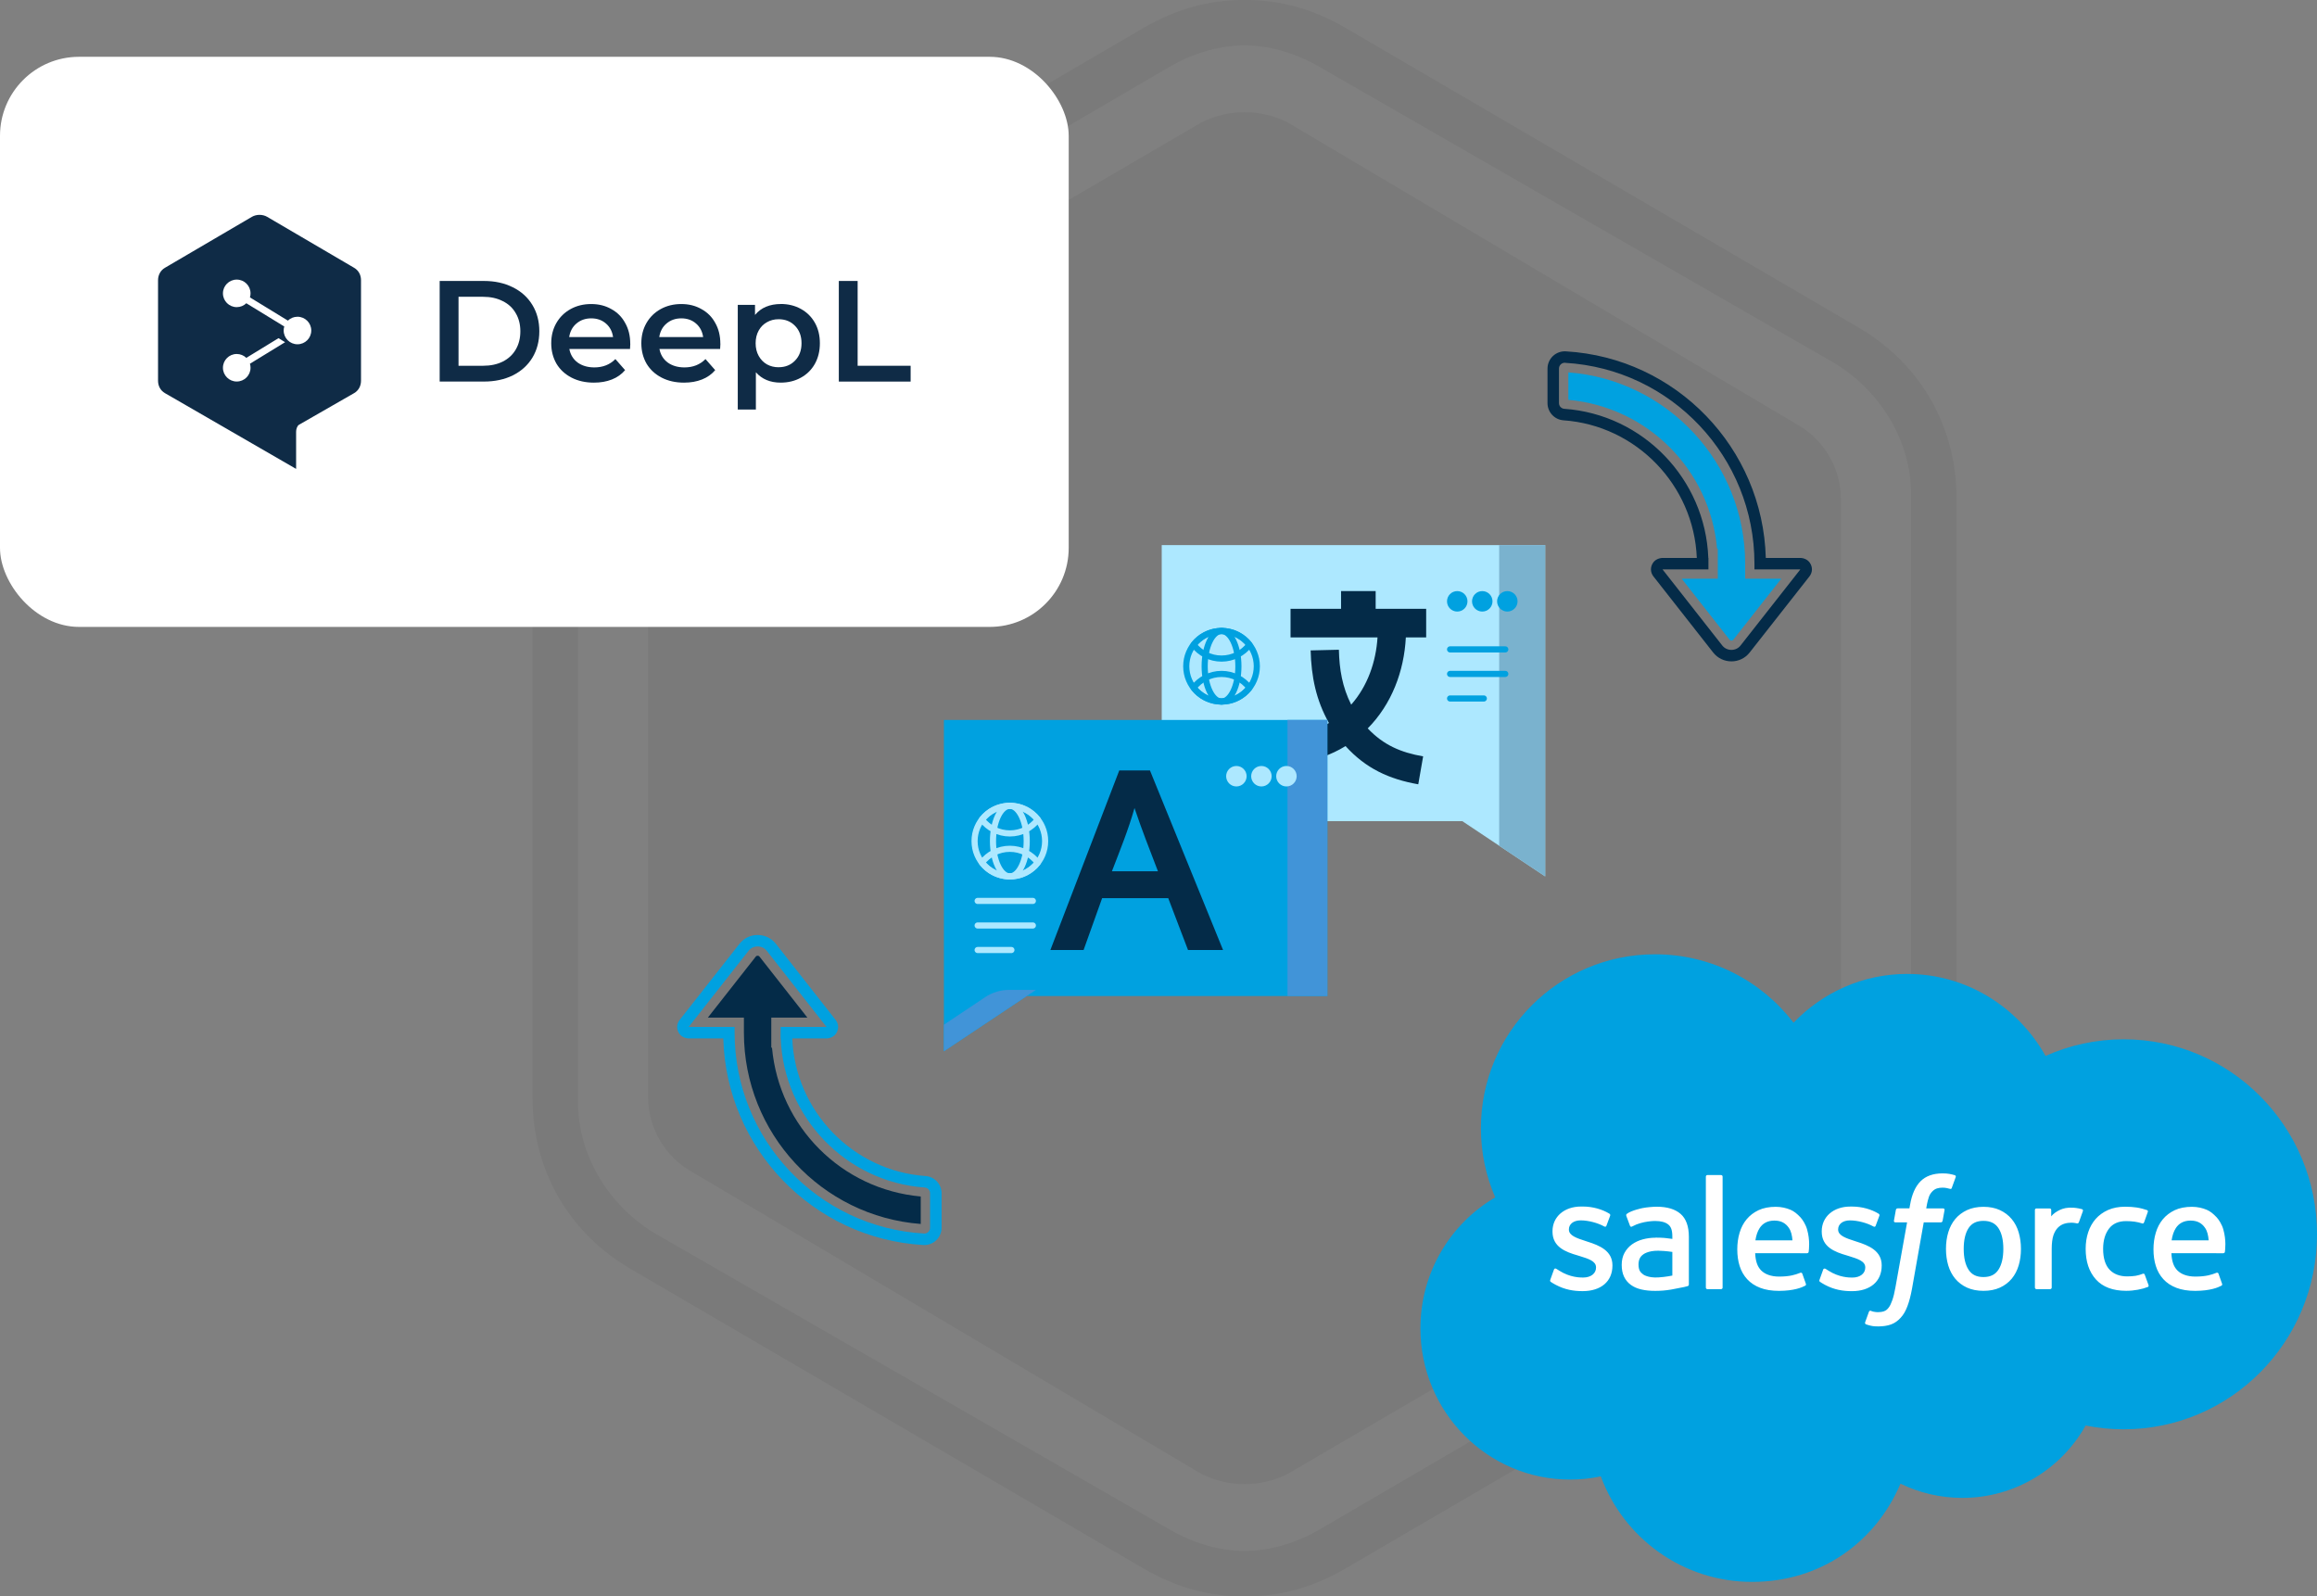 <?xml version="1.0" encoding="UTF-8"?>
<svg id="Ebene_2" data-name="Ebene 2" xmlns="http://www.w3.org/2000/svg" viewBox="0 0 747.26 514.82">
  <rect x="0" y="0" width="747.26" height="514.82" fill="#808080" stroke="none"/>
  <defs>
    <style>
      .cls-1 {
        fill: #7ab2ce;
      }

      .cls-2 {
        stroke: #ade8ff;
      }

      .cls-2, .cls-3 {
        fill: none;
        stroke-linecap: round;
        stroke-linejoin: round;
        stroke-width: 1.98px;
      }

      .cls-4, .cls-5 {
        fill: #0f2b46;
      }

      .cls-3 {
        stroke: #00a1e0;
      }

      .cls-6 {
        fill: #fff;
      }

      .cls-7 {
        fill: #4194d8;
      }

      .cls-8, .cls-5 {
        fill-rule: evenodd;
      }

      .cls-8, .cls-9 {
        fill: #00a1e0;
      }

      .cls-10 {
        isolation: isolate;
        opacity: .05;
      }

      .cls-11 {
        fill: #ade8ff;
      }

      .cls-12 {
        fill: #042b48;
      }
    </style>
  </defs>
  <g id="Ebene_1-2" data-name="Ebene 1">
    <g>
      <path class="cls-10" d="M580.54,137.48l-165.27-97.99c-8.78-4.39-19.01-4.39-27.79,0l-165.27,96.53c-8.78,5.85-13.16,14.63-13.16,24.86v193.06c0,10.24,5.85,19.01,13.16,23.4l165.27,97.99c8.78,4.39,19.01,4.39,27.79,0l165.27-96.53c8.78-5.85,13.16-14.63,13.16-24.86v-193.06c0-10.24-5.85-19.01-13.16-23.4Z"/>
      <path class="cls-10" d="M598.82,105.3L433.56,8.78c-10.24-5.85-20.48-8.78-32.18-8.78s-21.94,2.93-32.18,8.78l-165.27,96.53c-20.48,11.7-32.18,32.18-32.18,55.58v193.06c0,23.4,11.7,43.88,32.18,55.58l165.27,96.53c10.24,5.85,20.48,8.78,32.18,8.78s21.94-2.93,32.18-8.78l165.27-96.53c20.48-11.7,32.18-32.18,32.18-55.58v-193.06c0-23.4-11.7-43.88-32.18-55.58ZM616.38,353.94c0,17.55-10.24,33.64-24.86,42.41l-165.27,96.53c-7.31,4.39-16.09,7.31-24.86,7.31s-17.55-2.93-24.86-7.31l-165.27-95.07c-14.63-8.78-24.86-24.86-24.86-42.41v-194.52c0-17.55,10.24-33.64,24.86-42.41L376.51,21.94c7.31-4.39,16.09-7.31,24.86-7.31s17.55,2.93,24.86,7.31l165.27,95.07c14.63,8.78,24.86,24.86,24.86,42.41v194.52Z"/>
    </g>
    <g>
      <polygon class="cls-11" points="374.67 264.83 471.62 264.83 498.34 282.64 498.34 175.79 374.67 175.79 374.67 264.83"/>
      <polygon class="cls-1" points="483.5 175.79 483.5 272.75 498.34 282.64 498.34 175.79 483.5 175.79"/>
      <path class="cls-12" d="M453.4,205.57c-.56,10.89-4.56,21.52-12.29,29.34,5.11,5.39,10.7,7.77,17.87,9.02l-1.57,9.01c-9.45-1.67-16.92-5.12-23.46-12.33-4.88,3-9.55,4.44-15.17,5.43l-1.57-9c4.23-.74,7.62-1.67,11.39-3.87-4.17-7.42-5.69-14.97-5.9-23.41,3.04-.08,6.07-.15,9.11-.22.15,6.37,1.1,11.98,3.97,17.71,5.28-5.98,7.99-13.78,8.49-21.68h-28.05v-9.23h16.29v-5.72h11.16v5.72h16.29v9.23h-6.56Z"/>
      <g>
        <circle class="cls-9" cx="469.98" cy="193.93" r="3.3"/>
        <circle class="cls-9" cx="478.05" cy="193.93" r="3.3"/>
        <circle class="cls-9" cx="486.13" cy="193.93" r="3.3"/>
      </g>
      <polygon class="cls-9" points="428.09 321.22 331.13 321.22 304.42 339.03 304.42 232.18 428.09 232.18 428.09 321.22"/>
      <path class="cls-7" d="M304.42,330.46v8.57l29.68-19.79h-8.67c-2.73,0-5.41.81-7.68,2.33l-13.33,8.89Z"/>
      <rect class="cls-7" x="415.23" y="232.18" width="12.86" height="89.04"/>
      <path class="cls-12" d="M370.87,248.46h-9.89l-22.22,57.92h10.71l5.98-16.72h21.32l6.38,16.72h11.3l-23.58-57.92ZM358.61,280.98c2.58-6.72,5.34-13.47,7.28-20.39,2.3,6.87,4.97,13.63,7.56,20.39h-14.84Z"/>
      <g>
        <circle class="cls-11" cx="398.75" cy="250.33" r="3.3"/>
        <circle class="cls-11" cx="406.82" cy="250.33" r="3.3"/>
        <circle class="cls-11" cx="414.89" cy="250.33" r="3.3"/>
      </g>
      <g>
        <line class="cls-2" x1="315.3" y1="290.55" x2="333.11" y2="290.55"/>
        <line class="cls-2" x1="315.3" y1="298.47" x2="333.11" y2="298.47"/>
        <line class="cls-2" x1="315.3" y1="306.38" x2="326.19" y2="306.38"/>
      </g>
      <g>
        <line class="cls-3" x1="467.67" y1="209.43" x2="485.47" y2="209.43"/>
        <line class="cls-3" x1="467.67" y1="217.34" x2="485.47" y2="217.34"/>
        <line class="cls-3" x1="467.67" y1="225.26" x2="478.55" y2="225.26"/>
      </g>
      <g>
        <circle class="cls-3" cx="393.96" cy="214.87" r="11.38"/>
        <ellipse class="cls-3" cx="393.96" cy="214.87" rx="5.44" ry="11.38"/>
        <path class="cls-3" d="M393.96,203.49c-3.67,0-6.93,1.75-9.01,4.45,2.08,2.7,5.34,4.45,9.01,4.45s6.93-1.75,9.01-4.45c-2.08-2.7-5.34-4.45-9.01-4.45Z"/>
        <path class="cls-3" d="M393.96,217.34c-3.67,0-6.93,1.75-9.01,4.45,2.08,2.7,5.34,4.45,9.01,4.45s6.93-1.75,9.01-4.45c-2.08-2.7-5.34-4.45-9.01-4.45Z"/>
      </g>
      <g>
        <circle class="cls-2" cx="325.69" cy="271.26" r="11.38"/>
        <ellipse class="cls-2" cx="325.69" cy="271.26" rx="5.44" ry="11.38"/>
        <path class="cls-2" d="M325.69,259.88c-3.67,0-6.93,1.75-9.01,4.45,2.08,2.7,5.34,4.45,9.01,4.45s6.93-1.75,9.01-4.45c-2.08-2.7-5.34-4.45-9.01-4.45Z"/>
        <path class="cls-2" d="M325.69,273.74c-3.67,0-6.93,1.75-9.01,4.45,2.08,2.7,5.34,4.45,9.01,4.45s6.93-1.75,9.01-4.45c-2.08-2.7-5.34-4.45-9.01-4.45Z"/>
      </g>
    </g>
    <rect class="cls-6" x="490.92" y="373.21" width="234.16" height="58.52"/>
    <g>
      <path class="cls-9" d="M644.51,409.5c1.05-1.6,1.59-3.86,1.59-6.73s-.54-5.12-1.59-6.71c-1.05-1.57-2.62-2.33-4.82-2.33s-3.77.76-4.8,2.33c-1.04,1.58-1.57,3.84-1.57,6.71s.53,5.14,1.57,6.73c1.03,1.59,2.59,2.35,4.8,2.35s3.78-.77,4.82-2.35Z"/>
      <path class="cls-9" d="M701.73,396.07c-.68,1.03-1.12,2.36-1.36,3.95h11.95c-.12-1.54-.42-2.92-1.11-3.95-1.04-1.57-2.5-2.43-4.7-2.43s-3.76.86-4.79,2.43Z"/>
      <path class="cls-9" d="M567.5,396.07c-.68,1.03-1.12,2.36-1.36,3.95h11.95c-.12-1.54-.42-2.92-1.11-3.95-1.05-1.57-2.5-2.43-4.7-2.43s-3.76.86-4.79,2.43Z"/>
      <path class="cls-9" d="M528.95,410c.22.34.31.47.97.99-.01,0,1.5,1.19,4.91.98,2.4-.14,4.52-.6,4.52-.6v-7.62s-2.15-.35-4.55-.39c-3.42-.04-4.87,1.22-4.86,1.21-1.01.71-1.5,1.77-1.5,3.25,0,.93.17,1.66.5,2.18Z"/>
      <path class="cls-8" d="M615.1,314.09c-14.36,0-27.34,6.03-36.67,15.74-10.26-13.42-26.44-22.07-44.66-22.07-31.02,0-56.16,25.11-56.16,56.09,0,7.93,1.65,15.47,4.62,22.31-14.42,8.43-24.13,24.19-24.13,42.24,0,26.94,21.61,48.77,48.26,48.76,3.4,0,6.72-.35,9.92-1.03,7.32,19.87,26.4,34.03,48.79,34.03s39.94-13.06,47.86-31.68c6.02,2.94,12.79,4.59,19.94,4.59,17.08,0,31.96-9.41,39.77-23.34,4.04.82,8.16,1.23,12.28,1.22,34.43,0,62.34-28.15,62.34-62.89s-27.91-62.88-62.34-62.88c-8.98,0-17.51,1.92-25.21,5.36-8.87-15.8-25.52-26.44-44.61-26.44ZM628.78,378.6c.63.12,1.12.23,1.66.4.12.04.44.21.31.59l-1.28,3.52c-.11.26-.18.42-.73.26-.14-.04-.34-.1-.86-.21-.37-.08-.87-.14-1.38-.14-.66,0-1.27.08-1.8.25-.52.17-.99.46-1.41.87-.42.42-.91,1.03-1.17,1.79-.52,1.51-.78,3.11-.86,3.62l-.03.16h5.36c.45,0,.59.21.55.54l-.63,3.48c-.1.51-.56.49-.56.49h-5.52l-3.78,21.37c-.4,2.21-.89,4.1-1.47,5.63-.58,1.54-1.2,2.67-2.18,3.75-.91,1-1.93,1.73-3.1,2.16-1.17.42-2.57.64-4.12.64-.74,0-1.52-.01-2.46-.23-.67-.16-1.04-.28-1.53-.45-.21-.08-.37-.34-.26-.67.12-.33,1.11-3.05,1.24-3.41.17-.43.6-.27.6-.27.3.13.51.21.91.29.4.08.94.15,1.34.15.73,0,1.4-.09,1.97-.29.7-.23,1.11-.64,1.53-1.18.45-.57.8-1.35,1.17-2.39.38-1.05.71-2.44,1.01-4.13l3.76-20.97h-3.7c-.44,0-.59-.21-.54-.54l.62-3.49c.1-.5.56-.49.56-.49h3.81l.21-1.13c.57-3.36,1.7-5.92,3.37-7.6,1.68-1.69,4.07-2.55,7.1-2.55.87,0,1.63.06,2.28.17ZM555.08,415.75c.28,0,.48-.23.48-.51v-35.77c0-.28-.2-.51-.48-.51h-4.44c-.28,0-.48.23-.48.51v35.77c0,.28.2.51.48.51h4.44ZM500.07,413.33c-.09-.08-.23-.22-.08-.61l1.17-3.25c.19-.56.61-.37.78-.27.14.08.26.16.39.24.17.11.35.23.59.37,3.45,2.18,6.64,2.2,7.64,2.2,2.58,0,4.18-1.37,4.18-3.2v-.1c0-2.01-2.45-2.76-5.3-3.64l-.64-.2c-3.92-1.12-8.1-2.73-8.1-7.68v-.1c0-4.7,3.79-7.98,9.22-7.98h.59c3.19,0,6.27.92,8.5,2.28.2.12.4.35.29.67-.1.29-1.09,2.95-1.21,3.25-.21.56-.78.19-.78.19-1.95-1.08-4.98-1.93-7.54-1.93-2.3,0-3.78,1.22-3.78,2.88v.1c0,1.94,2.53,2.76,5.47,3.71l.51.17c3.9,1.23,8.06,2.94,8.06,7.63v.1c0,5.08-3.68,8.23-9.61,8.23-2.91,0-5.7-.46-8.65-2.02l-.35-.19c-.44-.25-.88-.49-1.31-.8,0-.01-.03-.03-.04-.04ZM586.9,413.33c-.09-.08-.23-.22-.08-.61l1.17-3.25c.17-.53.68-.34.78-.27l.2.13c.23.15.45.3.78.49,3.45,2.18,6.64,2.2,7.64,2.2,2.58,0,4.18-1.37,4.18-3.2v-.1c0-2.01-2.46-2.76-5.3-3.64l-.64-.2c-3.92-1.12-8.1-2.73-8.1-7.68v-.1c0-4.7,3.79-7.98,9.22-7.98h.59c3.19,0,6.27.92,8.5,2.28.2.12.4.35.29.67-.1.29-1.09,2.95-1.21,3.25-.21.56-.78.19-.78.19-1.95-1.08-4.98-1.93-7.54-1.93-2.3,0-3.78,1.22-3.78,2.88v.1c0,1.93,2.53,2.76,5.47,3.71l.52.17c3.9,1.23,8.06,2.94,8.06,7.63v.1c0,5.08-3.68,8.23-9.61,8.23-2.91,0-5.7-.46-8.65-2.02l-.35-.2c-.44-.24-.87-.49-1.3-.8,0,0-.01-.02-.02-.03,0,0-.01-.01-.02-.02ZM648.8,393.15c1.01,1.21,1.77,2.66,2.25,4.3.48,1.64.73,3.43.73,5.32s-.24,3.69-.73,5.32c-.49,1.64-1.24,3.09-2.25,4.3-1.01,1.21-2.29,2.18-3.8,2.87-1.52.69-3.3,1.04-5.3,1.04s-3.79-.35-5.31-1.04c-1.51-.69-2.79-1.66-3.8-2.87-1.01-1.21-1.77-2.66-2.26-4.3-.48-1.63-.73-3.42-.73-5.32s.24-3.69.73-5.32c.49-1.64,1.25-3.09,2.25-4.3,1.01-1.21,2.29-2.18,3.81-2.89,1.51-.7,3.3-1.06,5.31-1.06s3.79.36,5.3,1.06c1.52.71,2.79,1.68,3.8,2.89ZM691.08,410.79s.47-.18.63.3l1.22,3.36c.16.42-.2.59-.2.59-1.87.74-4.47,1.25-7.01,1.25-4.29,0-7.58-1.24-9.77-3.68-2.19-2.43-3.3-5.75-3.3-9.86,0-1.9.27-3.69.81-5.33.54-1.64,1.35-3.09,2.41-4.3,1.06-1.21,2.41-2.18,3.99-2.89,1.59-.71,3.44-1.06,5.52-1.06,1.39,0,2.64.09,3.72.25,1.14.17,2.66.58,3.3.83.12.05.44.21.3.58-.31.89-.56,1.56-.81,2.28l-.4,1.11c-.19.51-.58.34-.58.34-1.63-.52-3.19-.75-5.23-.75-2.45,0-4.29.82-5.5,2.42-1.21,1.61-1.89,3.72-1.9,6.52,0,3.08.76,5.36,2.13,6.77,1.36,1.41,3.27,2.12,5.66,2.12.98,0,1.89-.07,2.71-.19.81-.13,1.58-.38,2.3-.66ZM714.9,392.59c.68.73,1.73,2.34,2.15,3.92,1.01,3.53.58,6.61.51,7.15v.07c-.06.43-.5.44-.5.44l-16.76-.02c.11,2.54.71,4.35,1.95,5.58,1.21,1.2,3.13,1.96,5.73,1.97,3.63,0,5.37-.66,6.55-1.11l.33-.12s.47-.17.63.29l1.09,3.07c.22.52.05.7-.14.8-1.05.58-3.6,1.66-8.44,1.68-2.35,0-4.4-.33-6.08-.98-1.7-.65-3.12-1.59-4.21-2.79-1.1-1.19-1.92-2.63-2.43-4.26-.51-1.62-.76-3.42-.76-5.35s.25-3.7.74-5.35c.49-1.66,1.25-3.12,2.27-4.35,1.02-1.23,2.31-2.22,3.86-2.95,1.54-.72,3.44-1.08,5.53-1.08,1.8,0,3.44.39,4.8.97,1.05.45,2.1,1.26,3.18,2.43ZM580.67,392.59c.68.73,1.72,2.34,2.14,3.92,1.01,3.52.59,6.59.51,7.14v.08c-.06.43-.5.44-.5.44l-16.76-.02c.11,2.54.71,4.35,1.95,5.58,1.21,1.2,3.13,1.96,5.73,1.97,3.63,0,5.37-.66,6.56-1.11l.33-.12s.47-.17.63.29l1.09,3.07c.22.52.05.7-.14.8-1.05.58-3.6,1.66-8.44,1.68-2.35,0-4.4-.33-6.08-.98-1.7-.65-3.11-1.59-4.21-2.79-1.1-1.19-1.92-2.63-2.43-4.26-.51-1.62-.76-3.42-.76-5.35s.25-3.7.74-5.35c.49-1.66,1.25-3.12,2.27-4.35,1.02-1.23,2.31-2.22,3.86-2.95,1.54-.72,3.44-1.08,5.53-1.08,1.8,0,3.44.39,4.8.97,1.05.45,2.1,1.26,3.18,2.43ZM533.97,399.14c1.05,0,1.94.03,2.62.08,0,0,1.32.12,2.76.33v-.71c0-2.23-.47-3.29-1.38-3.99-.94-.72-2.33-1.08-4.14-1.08,0,0-4.08-.05-7.3,1.7-.15.09-.28.14-.28.14,0,0-.4.14-.55-.27l-1.19-3.19c-.18-.46.15-.67.15-.67,1.51-1.18,5.17-1.89,5.17-1.89,1.21-.24,3.23-.42,4.49-.42,3.35,0,5.94.78,7.7,2.32,1.77,1.54,2.66,4.04,2.66,7.4v15.33s.04.44-.37.55c-.39.11-.78.21-1.17.3-.56.13-2.58.53-4.22.82-1.66.28-3.37.42-5.09.42s-3.12-.15-4.44-.45c-1.33-.3-2.48-.8-3.41-1.48-.94-.68-1.68-1.56-2.19-2.62-.51-1.06-.77-2.34-.77-3.83s.3-2.76.89-3.86c.59-1.09,1.42-2.04,2.43-2.76,1.01-.72,2.19-1.27,3.5-1.62,1.3-.35,2.69-.53,4.13-.53ZM671.51,389.98c.11.04.38.22.25.6-.16.46-.97,2.75-1.26,3.52-.11.29-.29.49-.61.45,0,0-.96-.23-1.84-.23-.61,0-1.47.08-2.25.32-.76.23-1.46.65-2.07,1.24-.61.6-1.1,1.43-1.47,2.47-.37,1.05-.56,2.72-.56,4.4v12.49c0,.14-.05.27-.15.36-.09.1-.22.15-.36.15h-4.4c-.28,0-.51-.23-.51-.51v-25c0-.29.2-.51.48-.51h4.3c.28,0,.48.23.48.51v2.04c.64-.86,1.8-1.62,2.83-2.09,1.05-.47,2.22-.82,4.32-.7,1.1.07,2.52.37,2.81.48Z"/>
    </g>
    <g>
      <path class="cls-12" d="M504.99,113.31c-1.52-.09-3.04.46-4.15,1.51-1.11,1.05-1.75,2.53-1.75,4.05v11.15c0,2.9,2.27,5.33,5.15,5.53,23.52,1.66,42.07,20.98,43,44.38h-10.93c-1.26,0-2.52.56-3.21,1.61-.43.65-.65,1.37-.65,2.09,0,.8.28,1.59.8,2.26l19.28,24.56c1.43,1.8,3.56,2.84,5.88,2.84s4.45-1.04,5.86-2.84l19.3-24.56c.52-.67.8-1.46.8-2.26,0-.72-.22-1.45-.65-2.09-.69-1.06-1.95-1.61-3.21-1.61h-11.02c-.95-35.46-28.93-64.55-64.5-66.62ZM504.77,117.01c34.24,1.99,61.06,30.44,61.06,64.77v1.85h14.68s.07,0,.11.02l-19.26,24.51c-.7.91-1.78,1.43-2.95,1.43s-2.24-.5-2.97-1.43l-19.24-24.51s.07-.02.11-.02h14.68v-3.71h-.04c-.94-25.34-21-46.29-46.45-48.08-.96-.07-1.71-.87-1.71-1.83v-11.15c0-.52.21-1,.59-1.36.38-.36.87-.54,1.39-.51Z"/>
      <path class="cls-9" d="M558.42,206.59c-.34,0-.5-.14-.6-.27l-15.45-19.68h11.64v-9.71h-.23c-2.31-25.44-22.39-45.67-47.97-47.98v-8.86c32.04,2.45,57.03,29.34,57.03,61.7v4.85h11.63l-15.46,19.67c-.18.24-.42.28-.59.28Z"/>
    </g>
    <g>
      <path class="cls-9" d="M297.77,401.52c1.52.09,3.04-.46,4.15-1.51,1.11-1.05,1.75-2.53,1.75-4.05v-11.15c0-2.9-2.27-5.33-5.15-5.53-23.52-1.66-42.07-20.98-43-44.38h10.93c1.26,0,2.52-.56,3.21-1.61.43-.65.65-1.37.65-2.09,0-.8-.28-1.59-.8-2.26l-19.28-24.56c-1.43-1.8-3.56-2.84-5.88-2.84s-4.45,1.04-5.86,2.84l-19.3,24.56c-.52.67-.8,1.46-.8,2.26,0,.72.22,1.45.65,2.09.69,1.06,1.95,1.61,3.21,1.61h11.02c.95,35.46,28.93,64.55,64.5,66.62ZM297.98,397.81c-34.24-1.99-61.06-30.44-61.06-64.77v-1.85h-14.68s-.07,0-.11-.02l19.26-24.51c.7-.91,1.78-1.43,2.95-1.43s2.24.5,2.97,1.43l19.24,24.51s-.07.02-.11.02h-14.68v3.71h.04c.94,25.34,21,46.29,46.45,48.08.96.07,1.71.87,1.71,1.83v11.15c0,.52-.21,1-.59,1.36-.38.36-.87.54-1.39.51Z"/>
      <path class="cls-12" d="M244.34,308.23c.34,0,.5.14.6.27l15.45,19.68h-11.64v9.71h.23c2.31,25.44,22.39,45.67,47.97,47.98v8.86c-32.04-2.45-57.03-29.34-57.03-61.7v-4.85h-11.63l15.46-19.67c.18-.24.42-.28.59-.28Z"/>
    </g>
    <rect class="cls-6" y="18.32" width="344.67" height="183.86" rx="25.49" ry="25.49"/>
    <path class="cls-4" d="M155.82,117.96c2.4,0,4.5-.45,6.31-1.34,1.84-.93,3.24-2.23,4.2-3.89,1-1.7,1.49-3.66,1.49-5.89s-.5-4.17-1.49-5.84c-.97-1.7-2.37-3-4.2-3.89-1.81-.93-3.91-1.39-6.31-1.39h-7.94v22.25h7.94ZM141.8,90.61h14.29c3.49,0,6.59.68,9.3,2.04,2.71,1.33,4.81,3.23,6.31,5.7,1.49,2.44,2.24,5.27,2.24,8.48s-.75,6.06-2.24,8.53c-1.49,2.44-3.6,4.34-6.31,5.7-2.71,1.33-5.81,1.99-9.3,1.99h-14.29v-32.45Z"/>
    <path class="cls-4" d="M190.67,102.67c-1.87,0-3.46.56-4.76,1.67-1.28,1.08-2.06,2.53-2.34,4.36h14.15c-.25-1.79-1.01-3.25-2.29-4.36-1.28-1.11-2.86-1.67-4.76-1.67ZM203.28,110.83c0,.4-.03.97-.09,1.72h-19.57c.34,1.82,1.23,3.28,2.66,4.36,1.46,1.05,3.27,1.58,5.42,1.58,2.74,0,5-.9,6.77-2.69l3.13,3.57c-1.12,1.33-2.54,2.33-4.25,3.01-1.71.68-3.64,1.02-5.79,1.02-2.74,0-5.15-.54-7.24-1.62s-3.71-2.58-4.86-4.5c-1.12-1.95-1.68-4.14-1.68-6.58s.54-4.57,1.63-6.49c1.12-1.95,2.66-3.46,4.62-4.54,1.96-1.08,4.17-1.62,6.63-1.62s4.59.54,6.49,1.62c1.93,1.05,3.43,2.55,4.48,4.5,1.09,1.92,1.63,4.14,1.63,6.68Z"/>
    <path class="cls-4" d="M219.72,102.67c-1.87,0-3.46.56-4.76,1.67-1.28,1.08-2.06,2.53-2.34,4.36h14.15c-.25-1.79-1.01-3.25-2.29-4.36-1.28-1.11-2.86-1.67-4.76-1.67ZM232.34,110.83c0,.4-.03.97-.09,1.72h-19.57c.34,1.82,1.23,3.28,2.66,4.36,1.46,1.05,3.27,1.58,5.42,1.58,2.74,0,5-.9,6.77-2.69l3.13,3.57c-1.12,1.33-2.54,2.33-4.25,3.01s-3.64,1.02-5.79,1.02c-2.74,0-5.15-.54-7.24-1.62s-3.71-2.58-4.86-4.5c-1.12-1.95-1.68-4.14-1.68-6.58s.54-4.57,1.63-6.49c1.12-1.95,2.66-3.46,4.62-4.54,1.96-1.08,4.17-1.62,6.63-1.62s4.59.54,6.49,1.62c1.93,1.05,3.43,2.55,4.48,4.5,1.09,1.92,1.63,4.14,1.63,6.68Z"/>
    <path class="cls-4" d="M251.12,118.43c2.15,0,3.91-.71,5.28-2.13,1.4-1.42,2.1-3.29,2.1-5.61s-.7-4.19-2.1-5.61c-1.37-1.42-3.13-2.13-5.28-2.13-1.4,0-2.66.32-3.78.97-1.12.62-2.01,1.51-2.66,2.69-.65,1.17-.98,2.53-.98,4.08s.33,2.91.98,4.08c.65,1.17,1.54,2.09,2.66,2.74,1.12.62,2.38.93,3.78.93ZM251.77,98.03c2.43,0,4.59.53,6.49,1.58,1.93,1.05,3.44,2.53,4.53,4.45,1.09,1.92,1.63,4.13,1.63,6.63s-.54,4.73-1.63,6.68c-1.09,1.92-2.6,3.4-4.53,4.45-1.9,1.05-4.06,1.58-6.49,1.58-3.36,0-6.03-1.11-7.99-3.34v12.01h-5.84v-33.75h5.56v3.25c.97-1.17,2.15-2.06,3.55-2.64,1.43-.59,3-.88,4.72-.88Z"/>
    <polygon class="cls-4" points="270.53 90.61 276.6 90.61 276.6 117.96 293.69 117.96 293.69 123.06 270.53 123.06 270.53 90.61"/>
    <path class="cls-5" d="M76.35,123.04c2.46,0,4.45-1.99,4.45-4.44,0-.45-.07-.89-.19-1.3l11.34-6.94-2.13-1.3-10.38,6.35c-.8-.77-1.89-1.25-3.09-1.25-2.46,0-4.45,1.99-4.45,4.44s1.99,4.44,4.45,4.44ZM80.61,95.91c.13-.41.19-.85.19-1.3,0-2.45-1.99-4.44-4.45-4.44s-4.45,1.99-4.45,4.44,1.99,4.44,4.45,4.44c1.2,0,2.29-.47,3.09-1.25l12.24,7.49c-.13.41-.19.85-.19,1.3,0,2.45,1.99,4.44,4.45,4.44s4.45-1.99,4.45-4.44-1.99-4.44-4.45-4.44c-1.2,0-2.29.47-3.09,1.25l-12.24-7.49ZM86.15,69.92l28.05,16.44c1.45.84,2.23,2.32,2.23,4v32.43c0,1.68-.78,3.16-2.23,4l-17.81,10.22c-.61.43-.89,1.45-.89,2.22v11.99c-11.82-6.85-23.66-13.68-35.5-20.51-2.27-1.31-4.53-2.62-6.8-3.92-1.45-.84-2.23-2.32-2.23-4v-32.43c0-1.63.78-3.16,2.23-4l28.05-16.44c1.45-.84,3.45-.84,4.9,0Z"/>
  </g>
</svg>